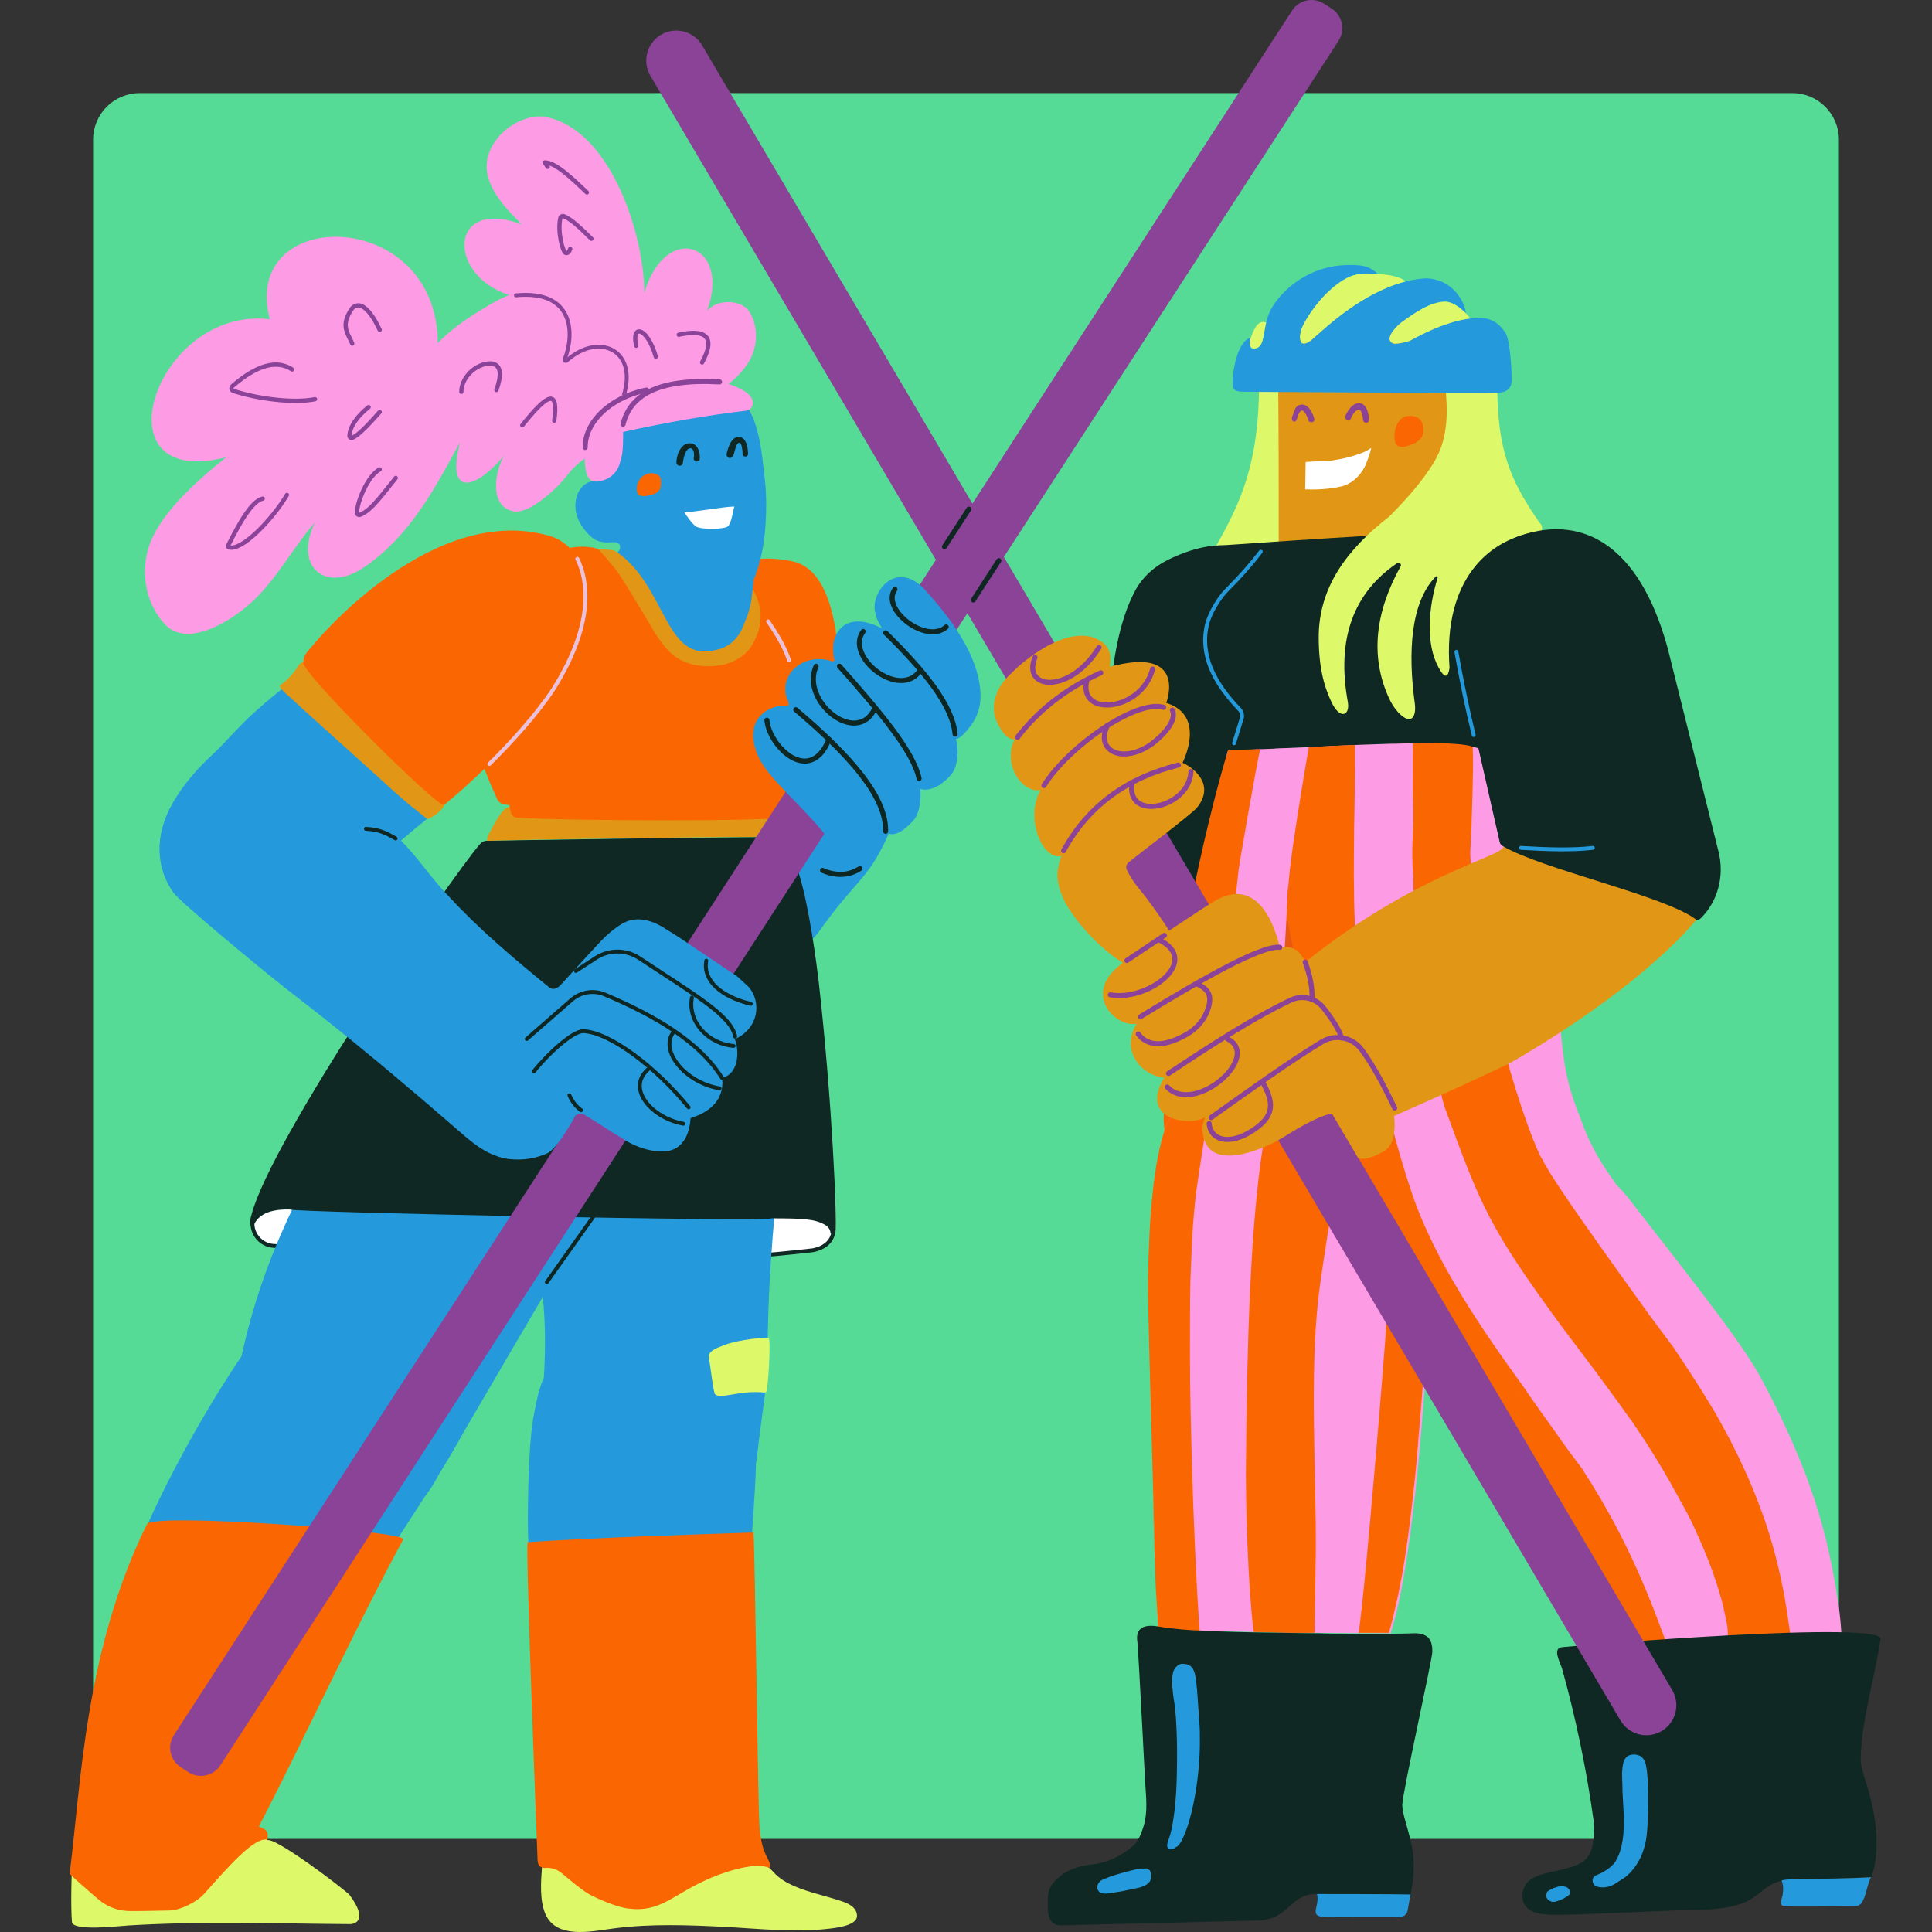 <svg width="498" height="498" viewBox="0 0 498 498" fill="none" xmlns="http://www.w3.org/2000/svg">
<rect x="0" y="0" width="498" height="498" fill="#333333" stroke="none"/>
<g clip-path="url(#clip0_512_79165)">
<path d="M24 36C24 29.373 29.373 24 36 24H462C468.627 24 474 29.373 474 36V462C474 468.627 468.627 474 462 474H36C29.373 474 24 468.627 24 462V36Z" fill="#56DB96"/>
<path d="M324.557 98.75C324.557 119.434 319.76 129.564 313.531 140.611C299.333 169.089 333.893 182.173 345.948 143.167C345.713 130.357 347.486 116.344 339.798 96.697C339.798 90.702 324.557 92.756 324.557 98.75Z" fill="#DDF869"/>
<path d="M318.566 191.761C325.148 168.844 331.729 164.025 329.848 155.329C329.496 153.449 327.615 144.987 321.152 141.931C314.671 138.772 306.151 141.766 300.943 144.355C297.483 146.075 294.531 148.724 292.679 152.115C283.719 168.518 285.961 199.608 285.446 207.13C286.621 212.889 288.481 228.897 298.588 231.13C303.289 232.188 307.637 229.367 308.107 229.015C313.043 225.489 316.568 198.694 318.566 191.761Z" fill="#0F2823"/>
<path d="M285.775 240.952C278.136 237.544 275.198 227.319 279.312 218.152C285.188 204.402 291.651 185.482 307.752 191.593C315.391 195.001 314.098 204.167 312.57 216.155C309.867 232.725 301.993 247.063 285.775 240.952Z" fill="#0F2823"/>
<path d="M329.611 139.648C329.611 140.353 329.611 143.409 331.961 145.994C334.664 149.05 338.543 149.05 339.13 149.05C340.717 149.167 343.386 149.229 346.757 148.858C352.856 148.187 358.747 146.173 364.017 143.029C366.218 141.715 368.186 140.083 370.494 136.417C374.02 130.659 375.554 122.412 375.907 114.421C376.142 109.837 376.432 104.098 375.726 101.747C375.981 79.968 354.569 76.399 337.015 86.176C331.374 89.701 329.963 97.223 329.493 100.984C329.611 113.911 329.611 126.721 329.611 139.648Z" fill="#E19615"/>
<path d="M352.175 119.436C352.645 118.143 353.115 117.086 353.468 115.44C352.762 115.911 352.057 116.381 351.352 116.616C348.414 117.791 346.181 118.261 343.126 118.731C341.01 118.966 339.248 118.849 336.545 119.084C336.545 120.494 336.427 126.017 336.427 126.135C339.13 126.252 342.656 126.135 346.064 125.312C350.177 124.019 351.822 120.376 352.175 119.436Z" fill="white"/>
<path d="M333.371 108.622C333.959 108.857 334.194 108.387 334.312 107.917C334.547 107.094 335.017 105.802 335.604 105.802C335.957 105.802 336.427 106.389 336.779 107.094C337.015 107.565 337.132 108.035 337.25 108.387C337.367 108.74 337.72 108.857 338.19 108.857C338.66 108.74 338.895 108.387 338.777 107.917C338.66 107.447 337.72 104.391 335.722 104.274C334.899 104.274 334.312 104.626 333.959 105.214C333.724 105.567 333.136 107.329 333.019 107.565C333.019 107.917 332.901 108.387 333.371 108.622Z" fill="#8B4398"/>
<path d="M347.239 108.388C347.709 108.505 348.062 108.27 348.179 107.918C348.532 107.095 349.355 105.567 350.295 105.567C350.882 105.567 351.235 107.095 351.352 108.27C351.352 108.623 351.705 108.975 352.175 108.975C352.645 108.975 352.88 108.623 352.88 108.153C352.88 107.683 352.645 103.922 350.295 103.922C348.179 103.922 346.887 106.977 346.769 107.212C346.652 107.683 346.887 108.153 347.239 108.388Z" fill="#8B4398"/>
<path d="M361.694 115.203C361.929 115.203 362.047 115.203 362.282 115.086C362.517 114.968 362.87 114.968 363.105 114.851C363.222 114.851 363.34 114.851 363.34 114.733C363.692 114.616 364.045 114.498 364.397 114.381C366.16 113.558 367.1 112.265 366.865 110.503C366.865 108.975 366.043 107.564 364.515 107.329C364.045 107.212 363.575 107.212 363.222 107.212C360.402 107.212 359.226 110.738 359.461 113.088C359.579 114.616 360.284 115.321 361.694 115.203Z" fill="#FA6602"/>
<path d="M316.213 193.591C323.852 181.251 305.401 173.259 312.453 158.804C315.593 153.898 312.039 149.953 310.507 144.406C310.013 142.616 311.264 140.816 313.116 140.689C324.998 139.875 341.342 138.765 352.41 138.121C352.41 138.121 372.859 137.768 397.186 136.945C397.773 152.106 396.481 169.146 391.31 187.127C390.722 189.36 390.017 191.475 389.312 193.591L316.213 193.591Z" fill="#0F2823"/>
<path d="M318.091 191.593L320.067 185.181C320.318 184.366 320.094 183.486 319.503 182.871C312.93 176.023 309.276 168.824 311.114 161.009C311.789 158.136 314.2 154.102 316.293 152.021C319.616 148.718 322.502 145.444 324.986 142.197" stroke="#2399DB" stroke-miterlimit="10" stroke-linecap="round"/>
<path d="M300.157 289.263C300.157 289.263 302.742 314.178 316.845 325.46C325.306 332.276 335.766 331.924 338.704 331.806C359.74 331.101 370.905 321.229 372.197 310.652C377.133 271.518 370.787 257.18 369.494 248.013C369.377 247.308 360.522 201.287 359.699 192.121C355.821 192.238 351.97 192.321 347.974 192.438C337.162 192.908 326.717 192.778 316.492 193.601C316.492 193.601 316.492 193.718 316.375 193.953C315.67 197.244 299.644 253.967 300.157 289.263Z" fill="#FD9BE4"/>
<path d="M324.822 193.12C321.041 193.243 319.922 193.238 316.609 193.247C313.308 203.71 301.488 248.122 299.939 288.471C299.939 288.471 300.264 301.931 307.668 313.918C313.779 276.429 319.195 224.86 319.195 224.86C319.077 224.508 324.117 195.823 324.822 193.12Z" fill="#FA6602"/>
<path d="M346.355 192.141C343.299 192.259 338.921 192.534 335.983 192.652L332.005 228.386C332.005 228.386 330.712 260.235 328.479 271.399C325.306 287.852 322.368 328.985 322.368 328.985C329.184 332.275 337.881 332.04 340.114 331.923L349.633 271.634L346.355 192.141Z" fill="#E95710"/>
<path d="M365.028 289.849C363.031 286.676 354.569 273.631 338.821 270.928C337.058 270.576 331.887 269.753 325.659 271.163C316.375 273.396 307.913 279.037 302.507 287.029C301.684 288.204 300.979 289.379 300.392 290.672C300.206 291.415 300.032 292.064 299.881 292.605C299.504 293.95 299.2 295.308 298.979 296.687C298.726 298.264 296.161 326.516 296.043 329.689C295.926 335.448 296.866 365.886 297.101 374.817C297.454 391.975 297.806 404.668 298.511 419.593C298.511 419.71 298.511 419.828 298.511 419.945C304.152 420.18 323.308 420.651 323.308 420.651L339.1 420.886C339.203 420.886 339.424 420.886 339.527 420.886C341.143 420.876 353.925 421.003 358.447 421.003C358.447 420.886 358.447 420.768 358.447 420.533V421.003C364.911 401.26 367.731 350.138 367.966 346.495C367.966 346.377 367.966 346.26 367.966 346.26L372.432 310.651C371.61 305.48 370.082 297.723 365.028 289.849Z" fill="#FD9BE4"/>
<path d="M359.622 282.682C359.622 282.682 357.154 344.145 357.154 344.263C356.919 347.906 352.219 406.784 350.221 420.887H357.977C358.212 420.534 360.21 412.543 361.033 407.842C362.678 400.203 364.911 380.812 365.498 372.468C365.498 371.528 365.969 367.297 366.321 362.479C366.674 357.543 367.261 352.372 367.614 345.086C367.731 342.97 368.084 341.56 368.319 339.209C368.789 335.331 369.377 330.395 369.847 326.635C370.905 318.996 371.845 311.122 371.845 310.299C371.375 307.244 371.375 305.128 369.847 300.662C368.672 297.372 367.731 295.021 366.086 291.966C363.618 287.147 359.622 282.682 359.622 282.682Z" fill="#FA6602"/>
<path opacity="0.62" d="M312.614 273.868C312.614 273.75 312.614 273.75 312.614 273.632C312.496 273.397 312.614 273.632 312.614 273.868Z" fill="#E95710"/>
<path d="M296.983 374.818C297.218 386.806 297.453 396.677 297.806 406.549C297.571 397.735 297.218 386.453 296.983 374.818Z" fill="#E95710"/>
<path d="M309.215 420.284C308.392 408.885 307.671 392.689 307.201 376.353C306.966 367.421 306.731 358.255 306.731 349.441V348.618C306.731 342.037 306.731 335.691 306.848 329.932C306.966 326.759 307.084 323.938 307.201 321.235C307.201 320.413 307.319 319.59 307.319 318.768C307.554 314.772 307.906 310.776 308.376 306.898C308.846 303.49 312.137 282.336 313.077 276.695C308.964 279.398 305.321 282.923 302.5 287.037C301.677 288.212 300.972 289.387 300.385 290.68C297.382 299.714 296.214 312.611 295.919 329.697C295.801 335.456 296.742 365.776 296.977 374.825C297.329 386.46 297.564 397.742 297.799 406.556C297.917 410.669 298.394 415.717 298.511 419.947C302.625 420.182 309.215 420.402 309.215 420.284Z" fill="#FA6602"/>
<path d="M323.073 420.651C323.073 420.651 335.061 421.004 338.704 420.886C338.821 420.769 324.249 420.534 323.073 420.651Z" fill="#E95710"/>
<path d="M339.879 334.273C340.466 328.044 346.46 291.73 349.28 274.572C346.225 272.927 342.699 271.517 338.821 270.811C337.293 270.576 333.415 269.871 328.597 270.576C327.539 279.038 325.541 295.256 325.541 295.491C322.133 316.88 321.428 349.551 321.193 374.818C320.958 388.098 321.78 409.487 323.073 419.946C323.073 420.181 323.191 420.416 323.191 420.651C324.248 420.651 338.821 420.886 338.821 420.886C338.938 417.361 339.056 405.609 339.174 399.497C339.291 380.929 337.528 353.782 339.879 334.273Z" fill="#FA6602"/>
<path d="M473.692 412.415C471.106 395.374 466.993 379.979 454.536 356.357C449.6 346.955 439.611 334.381 419.867 308.996C418.574 307.351 415.871 303.943 411.053 301.592C408.467 300.299 406.352 299.829 405.059 299.594C398.361 298.419 392.955 299.712 388.489 301.005C386.021 301.71 382.73 302.532 378.97 304.765C376.972 305.94 374.739 307.233 372.623 309.584C371.918 310.289 369.098 313.697 368.04 320.631C366.16 332.853 371.683 344.723 372.623 346.603C378.735 359.295 383.2 358.59 394.6 374.103C397.42 377.864 402.709 387.265 413.286 405.716C418.104 414.06 421.982 420.994 424.685 425.812C426.683 425.695 428.681 425.695 430.562 425.577H443.489H445.722C445.722 425.46 459.472 425.695 462.175 425.577H466.758C469.344 425.577 472.399 425.577 474.632 425.577V420.759C474.397 417.233 474.044 414.295 473.692 412.415Z" fill="#FD9BE4"/>
<path d="M367.688 326.389C367.57 329.327 367.923 331.56 368.863 335.908C370.038 340.139 372.389 346.838 374.151 349.776C374.504 350.363 374.974 351.304 375.444 352.009C376.384 353.302 377.207 354.594 378.382 356.004C382.613 361.175 387.666 365.876 388.019 366.111C388.489 366.464 389.077 367.287 389.664 367.992C398.243 378.334 420.572 418.996 424.803 426.047C424.803 426.047 424.803 426.047 424.803 426.165C425.038 426.165 425.626 426.165 425.861 426.165L430.444 426.047C425.978 413.708 420.102 397.49 407.998 378.921C407.998 378.804 407.88 378.804 407.88 378.686C406.117 376.336 403.179 372.457 400.359 368.344C396.951 363.643 393.66 358.943 390.487 354.359C390.487 354.359 390.487 354.242 390.369 354.242C384.963 346.603 379.44 337.671 376.502 332.618C373.681 327.917 368.745 318.515 368.745 318.515C367.335 322.393 367.688 326.389 367.688 326.389Z" fill="#FA6602"/>
<path d="M379.675 304.413C389.664 326.625 406.117 345.898 419.515 364.819L419.632 364.937C419.75 365.172 419.985 365.407 420.102 365.642C420.22 365.759 420.22 365.877 420.337 365.877C420.925 366.817 421.63 367.757 422.218 368.697C426.096 374.456 429.622 380.332 432.795 386.208C432.912 386.325 433.03 386.561 433.03 386.678C434.675 389.499 436.203 392.437 437.496 395.492C439.964 400.898 441.961 406.069 443.372 411.122C443.842 412.533 444.194 413.943 444.429 415.236C444.782 416.646 445.017 417.939 445.252 419.231C445.37 419.819 445.487 424.755 445.487 425.343C445.487 425.46 445.487 425.578 445.605 425.695C449.6 425.578 453.831 425.813 457.827 425.695C459.355 425.695 461.117 425.695 462.058 425.695C461.94 424.167 461 417.939 460.765 416.528C459.942 410.417 458.297 402.778 456.182 395.845C452.773 384.798 447.838 374.103 442.079 364.114C441.844 363.761 441.609 363.291 441.374 362.939C441.256 362.704 441.139 362.586 441.021 362.351C437.848 357.063 434.44 351.892 431.267 347.191C423.746 337.084 410.818 319.808 407.058 314.52C407.058 314.52 398.243 299.712 397.538 299.125C397.538 299.125 395.423 299.242 392.955 299.712C391.192 300.065 389.312 300.535 387.784 301.005C386.491 301.357 384.611 301.945 382.966 302.533C381.32 303.473 379.675 304.413 379.675 304.413Z" fill="#FA6602"/>
<path d="M402.474 358.356C403.415 358.121 418.222 354.596 424.333 340.61C429.857 327.918 424.568 316.636 414.344 302.063C411.524 297.95 409.173 293.367 407.528 288.666C406.397 285.478 403.515 279.611 402.565 268.324C402.244 264.502 401.658 260.707 400.7 256.993C395.922 232.388 392.218 202.095 384.376 193.709C384.259 193.709 379.564 192.457 379.564 192.457L364.868 191.593C364.632 191.593 364.28 191.593 363.927 191.593C362.282 191.593 360.284 191.711 358.169 191.711C354.173 191.828 346.912 192.101 345.501 192.219C338.92 192.571 335.017 192.628 328.553 192.981C331.139 217.073 332.079 237.192 335.252 251.882C337.485 262.341 336.545 256.23 344.536 289.136C348.767 306.529 350.295 313.11 354.408 322.042C359.462 332.972 365.573 341.081 369.921 346.134C377.677 356.241 390.487 361.059 402.474 358.356Z" fill="#FD9BE4"/>
<path d="M397.774 299.242C394.483 294.659 380.38 253.409 378.97 219.915C379.088 218.035 379.205 215.449 379.323 212.511C379.323 210.984 379.44 209.573 379.44 208.163C379.675 201.347 379.799 194.219 379.564 192.456L379.44 192.415C375.915 191.24 364.811 191.593 364.223 191.593C364.223 191.593 364.201 192.897 364.162 195.471V196.999C364.162 200.759 364.162 204.52 364.28 208.281C364.28 208.751 364.28 209.103 364.28 209.573C364.397 214.274 363.692 218.858 364.28 225.556C364.28 226.849 364.515 242.244 366.513 253.291C366.513 253.291 366.513 253.291 366.513 253.409C367.57 261.988 370.744 280.909 372.506 285.727C381.791 311.112 383.906 316.518 402.709 342.138L411.994 354.477C417.752 351.187 423.511 344.841 425.039 338.847C425.274 338.964 400.594 305.353 397.774 299.242Z" fill="#FA6602"/>
<path d="M345.261 294.461C347.964 305.273 350.314 316.555 356.19 327.249C359.363 332.89 362.889 337.944 366.767 342.88C368.018 344.472 369.599 346.394 371.085 348.008C371.378 348.306 371.667 348.599 371.96 348.897C372.548 349.477 373.094 350.056 373.818 350.636C374.523 351.224 375.111 351.811 375.934 352.399C377.109 353.339 378.519 354.279 380.047 355.102C380.987 355.689 382.75 356.63 383.455 356.982C385.805 358.04 386.981 358.04 389.096 358.51C391.681 359.098 393.735 359.03 393.735 359.03C393.709 358.899 393.374 358.401 392.787 357.594C382.08 342.871 369.914 325.121 364.043 307.889C356.084 284.53 351.425 256.643 349.256 238.991V238.873C349.139 235.935 349.021 232.762 349.021 229.471C348.904 224.653 349.021 220.305 349.021 216.192C349.021 212.783 349.139 209.963 349.139 208.083C349.139 206.672 349.256 202.089 349.256 197.976C349.256 195.978 349.256 194.117 349.256 192.001C349.256 192.001 337.599 192.563 337.363 192.563C337.246 193.033 335.271 204.909 334.331 211.021C333.156 218.659 332.216 224.653 331.863 231.939C331.628 237.58 331.981 237.58 332.921 242.399C333.743 246.747 334.801 252.036 336.094 256.971C337.151 261.32 338.327 265.433 339.267 269.076C340.912 276.715 343.38 286.939 345.261 294.461Z" fill="#FA6602"/>
<path d="M369.216 425.694C369.216 422.874 368.276 420.994 364.632 420.994C364.515 420.994 362.047 421.111 358.639 421.111C356.288 421.111 353.585 421.111 350.765 421.111H350.647C346.299 421.111 342.186 421.111 339.835 420.994C339.6 420.994 339.365 420.994 339.13 420.994C337.132 420.994 330.199 420.876 323.382 420.759C323.382 420.759 315.038 420.641 309.515 420.288C307.634 420.288 302.464 419.936 298.468 419.231C294.942 418.643 292.592 419.583 293.179 423.227C293.414 425.107 295.177 459.306 295.177 459.423C295.412 463.184 295.882 466.944 294.825 470.588C294.237 472.35 293.649 474.231 292.239 475.641C289.184 478.344 285.658 480.107 281.545 480.577C278.842 480.93 276.256 481.517 274.023 483.045C271.908 484.573 270.091 486.35 270.091 489.288C270.091 492.226 269.645 496.302 273.523 496.302C274.698 496.302 322.187 495.053 323.715 495.055C332.542 495.067 332.125 488.098 339.483 488.216C342.303 488.216 360.284 488.333 363.575 488.333C363.927 486.571 364.397 484.455 364.397 480.459C364.397 474.348 361.459 468.59 361.459 465.182C361.577 461.774 369.216 427.692 369.216 425.694ZM350.765 421.229H358.521C356.171 421.229 353.468 421.229 350.765 421.229Z" fill="#0F2823"/>
<path d="M339.483 488.216C339.953 489.979 339.13 491.742 339.13 492.682C339.13 493.622 339.718 493.975 341.01 494.092C343.361 494.21 357.463 494.21 360.166 494.21C361.342 494.21 362.399 493.857 362.752 492.8C362.987 491.859 363.457 488.804 363.575 488.334H363.222C358.756 488.216 340.07 488.216 339.483 488.216Z" fill="#249ADC"/>
<path d="M307.987 431.455C307.517 429.574 306.577 428.869 304.697 428.869C304.109 428.869 303.521 429.222 303.051 429.809C302.934 429.927 302.816 430.044 302.816 430.162C302.699 430.279 302.581 430.514 302.464 430.749C302.464 430.749 302.464 430.749 302.464 430.867C302.346 430.985 302.346 431.22 302.346 431.337C302.229 431.925 302.111 432.395 302.111 432.982V433.1C302.111 434.275 302.229 435.333 302.346 436.39C302.464 437.566 302.699 438.623 302.816 439.799C303.286 443.207 303.404 449.318 303.404 451.316C303.404 454.841 303.404 460.835 302.816 466.241C302.346 469.767 302.111 471.764 301.053 474.702C300.466 476.23 301.288 476.7 301.758 476.7C302.229 476.7 302.699 476.465 303.169 476.113C303.286 476.113 303.286 475.995 303.404 475.995C304.109 475.408 304.697 474.467 305.167 473.175C305.284 472.822 305.519 472.47 305.637 471.999C305.754 471.882 305.754 471.647 305.872 471.412C307.4 467.299 309.397 457.897 309.28 448.025C309.28 447.085 309.28 445.792 309.162 444.147C308.81 439.799 308.575 433.57 307.987 431.455Z" fill="#249ADC"/>
<path d="M296.587 482.693C296.587 482.575 296.47 482.458 296.47 482.34C296.47 482.34 296.47 482.34 296.47 482.223L296.352 482.105C296.117 481.87 295.882 481.753 295.647 481.635C295.53 481.635 295.53 481.635 295.412 481.635C294.707 481.635 293.884 481.635 293.532 481.753C292.474 481.87 288.361 482.928 285.775 483.868C284.953 484.221 284.248 484.456 283.895 484.691C283.307 485.043 282.72 485.866 282.837 486.689C282.955 487.394 283.425 487.981 284.6 488.099H285.07C286.363 487.981 287.773 487.746 289.184 487.511C290.241 487.276 291.416 487.041 292.474 486.806C292.709 486.806 292.944 486.689 293.062 486.689C293.767 486.571 294.472 486.336 295.177 485.984C296.47 485.278 296.94 484.456 296.587 482.693C296.587 482.81 296.587 482.81 296.587 482.693Z" fill="#249ADC"/>
<path d="M479.622 453.892C479.622 444.138 483.272 432.383 484.683 422.746C487.993 417.372 405.504 424.221 402.727 424.573C400.141 424.808 401.912 428.021 402.617 430.019C406.143 442.594 409.019 456.455 410.782 469.383C411.324 479.119 408.561 480.365 403.198 481.773C400.378 482.478 396.159 482.98 394.044 484.861C392.164 486.506 391.559 490.444 394.145 492.206C396.73 494.087 402.352 493.473 406.466 493.473C416.455 493.121 425.738 492.655 435.727 492.303C454.598 492.424 451.893 486.511 459.237 484.808C459.119 484.573 480.861 483.986 482.271 483.868C482.388 483.868 486.068 475.814 481.235 460.276C480.605 458.252 479.877 456.26 479.65 454.153L479.622 453.892Z" fill="#0F2823"/>
<path d="M473.222 484.22C470.283 484.22 467.11 484.338 464.525 484.338C461.234 484.338 459.119 484.573 459.236 484.808C459.707 485.748 459.824 487.628 459.236 489.509C458.766 490.684 459.236 491.272 459.942 491.389C460.999 491.507 475.337 491.389 477.335 491.389C479.333 491.389 479.803 491.036 480.625 488.921C481.213 487.276 481.448 485.513 482.271 483.868C482.036 483.985 474.279 484.22 473.222 484.22Z" fill="#249ADC"/>
<path d="M424.333 455.428C424.098 453.665 423.275 452.372 421.395 452.255C421.277 452.255 421.277 452.255 421.16 452.255C419.162 452.255 418.457 453.548 418.222 455.545C418.222 456.016 418.104 456.603 418.104 457.191C418.104 458.366 418.222 460.011 418.222 461.892C418.339 464.007 418.457 466.24 418.574 468.355C418.574 468.825 418.574 469.178 418.574 469.531C418.574 471.646 418.457 473.644 417.987 475.759C417.752 476.699 417.517 477.639 417.047 478.58C417.047 478.697 416.929 478.815 416.929 478.815C416.812 479.167 416.576 479.402 416.459 479.755C415.166 481.753 412.581 482.928 411.406 483.398C411.288 483.516 411.053 483.633 410.935 483.633C410.113 484.456 410.583 485.866 411.406 486.219C413.051 486.806 414.814 486.454 416.224 485.631C416.929 485.161 417.869 484.573 418.927 483.868C420.807 482.34 423.04 479.755 424.098 475.172C425.038 471.763 425.038 458.366 424.333 455.428Z" fill="#249ADC"/>
<path d="M404.589 487.276C404.471 487.041 404.354 486.806 404.119 486.689L404.001 486.571C404.001 486.571 403.884 486.571 403.884 486.453C403.766 486.453 403.649 486.336 403.649 486.336C403.649 486.336 403.531 486.336 403.414 486.336C403.296 486.336 403.179 486.336 403.179 486.218C402.591 486.101 401.768 486.218 400.828 486.571C400.241 486.688 399.771 487.041 399.3 487.276C399.183 487.394 399.065 487.394 398.948 487.511C398.713 487.746 398.595 488.099 398.595 488.569C398.595 488.569 398.595 488.686 398.595 488.804C398.595 488.921 398.595 489.039 398.713 489.156C398.713 489.274 398.83 489.391 398.948 489.626C399.183 489.862 399.653 490.097 400.006 490.214C400.006 490.214 400.006 490.214 400.123 490.214C400.241 490.214 400.358 490.214 400.476 490.214C400.593 490.214 400.711 490.214 400.828 490.214C401.298 490.097 402.003 489.862 402.709 489.509C403.061 489.391 403.414 489.156 403.766 488.921C403.884 488.921 403.884 488.804 404.001 488.804C404.236 488.686 404.471 488.451 404.589 488.216C404.589 488.216 404.589 488.099 404.589 487.981C404.706 487.746 404.706 487.629 404.589 487.276Z" fill="#249ADC"/>
<path d="M428.295 446.212C424.616 448.382 419.874 447.159 417.704 443.48L167.656 19.547C165.486 15.868 166.709 11.126 170.388 8.956C174.067 6.787 178.809 8.01 180.979 11.689L431.027 435.622C433.197 439.301 431.974 444.042 428.295 446.212Z" fill="#8B4398"/>
<path d="M324.613 99.82C324.653 98.857 324.698 97.614 324.692 97.065C324.337 64.456 381.061 67.307 385.846 99.686C386.011 100.805 385.963 101.945 386.002 103.075C386.495 117.676 390.187 125.141 396.833 134.713C397.655 135.418 397.773 136.829 396.833 136.946C383.663 138.708 371.975 149.487 373.636 172.138C373.282 174.569 372.494 175.202 370.78 171.995C367.515 166.069 368.12 156.705 370.581 148.911C370.677 148.606 370.302 148.386 370.079 148.615C363.665 155.18 362.833 167.911 364.709 181.494C365.116 185.217 363.465 186.918 360.348 183.545C359.351 182.466 358.589 181.192 357.984 179.854C353.093 169.029 354.534 157.69 361.031 145.971C361.344 145.405 360.68 144.793 360.145 145.155C348.826 152.804 344.452 164.776 347.425 180.948C348.007 184.375 345.567 185.505 343.426 181.423C341.486 177.478 339.955 172.624 339.913 164.456C339.862 151.255 347.357 141.492 358.051 133.185C362.164 129.072 366.747 124.019 369.803 118.848C372.858 113.677 373.211 107.683 372.741 101.69C373.054 78.689 331.829 77.615 329.695 99.567C329.646 100.067 324.584 100.539 324.613 99.82Z" fill="#DDF869"/>
<path d="M389.664 98.046C389.664 99.692 388.818 100.984 386.515 101.231C385.01 101.396 320.726 101.008 320.209 100.985C317.729 100.867 317.741 100.044 317.741 98.634C317.624 96.401 318.775 87.963 322.418 87.023C322.277 87.352 321.655 89.926 323.218 89.855C325.756 89.749 325.509 86.729 326.367 83.133C326.626 82.075 326.978 80.959 327.531 79.854C330.234 74.918 337.25 68.314 347.827 68.314C350.882 68.314 352.857 68.407 355.183 70.652C354.02 70.523 352.868 70.476 351.717 70.523C350.118 70.582 348.543 70.946 347.133 71.686C341.057 74.848 336.039 82.792 335.393 85.166C334.97 86.706 335.075 88.116 335.663 88.468C336.486 88.821 337.543 88.045 338.131 87.575C342.385 83.721 351.564 75.271 362.258 72.579C363.962 72.133 365.69 71.851 367.453 71.757C373.916 71.757 377.289 77.163 377.795 80.301C377.83 80.606 377.795 80.712 377.795 80.712L377.783 80.7C376.372 79.29 374.363 77.762 372.483 77.762C368.722 77.762 364.315 80.912 361.377 83.027C359.967 84.108 358.18 86.036 358.18 87.329C358.18 87.916 358.733 88.598 359.555 88.598C360.495 88.598 362.47 88.245 363.527 87.775C371.108 83.568 376.102 82.404 378.958 82.099C380.533 81.911 381.461 81.993 381.79 81.946C384.963 82.064 386.961 83.944 388.254 86.177C389.194 88.057 389.664 94.873 389.664 98.046Z" fill="#249ADC"/>
<path d="M326.367 83.132C325.509 86.728 325.756 89.749 323.218 89.854C321.655 89.925 322.277 87.351 322.418 87.022C323.511 83.919 324.593 82.509 326.367 83.132Z" fill="#DDF869"/>
<path d="M362.258 72.579C351.564 75.271 342.385 83.72 338.131 87.575C337.543 88.045 336.486 88.821 335.663 88.468C335.076 88.116 334.97 86.705 335.393 85.166C336.039 82.792 341.057 74.847 347.133 71.686C348.543 70.946 350.118 70.582 351.717 70.523C352.868 70.476 354.02 70.523 355.183 70.652C358.592 70.734 361.718 71.686 362.258 72.579Z" fill="#DDF869"/>
<path d="M378.958 82.099C376.102 82.404 371.107 83.568 363.527 87.775C362.469 88.245 360.495 88.598 359.555 88.598C358.732 88.598 358.18 87.916 358.18 87.329C358.18 86.036 359.966 84.108 361.377 83.027C364.315 80.912 368.722 77.762 372.482 77.762C374.363 77.762 376.372 79.29 377.782 80.7L377.794 80.712C378.264 81.17 378.64 81.64 378.958 82.099Z" fill="#DDF869"/>
<path d="M288.478 247.532C299.859 256.044 306.08 255.016 303.759 245.824C303.062 243.062 301.805 240.478 300.216 238.115C298.101 234.97 295.639 231.504 293.414 228.846C293.414 228.846 291.651 226.73 290.594 224.497C290.113 223.827 290.195 222.711 291.064 222.147C292.474 220.972 306.459 210.395 308.457 208.279C314.371 201.081 304.931 196.527 304.814 196.645C304.931 196.292 311.043 184.452 300.621 181.182C300.738 180.947 306.092 166.38 286.049 171.888C286.049 170.595 287.631 165.992 281.074 164.091C272.91 162.305 263.165 171.232 262.342 171.937C261.508 172.688 260.792 173.439 260.152 174.064C259.433 174.767 258.748 175.506 258.19 176.342C255.475 180.413 255.983 183.789 256.919 186.077C259.516 191.426 261.566 190.534 261.566 190.534C258.351 196.618 263.166 204.481 268.199 203.651C264.036 211.068 268.878 221.923 273.553 220.619C273.201 222.499 271.049 225.833 274.574 232.649C279.158 240.759 286.951 246.709 288.478 247.532Z" fill="#E19615"/>
<path d="M274.15 219.282C280.576 207.53 290.659 200.448 303.748 197.206Z" fill="#E19615"/>
<path d="M274.15 219.282C280.576 207.53 290.659 200.448 303.748 197.206" stroke="#8A4399" stroke-width="1.3" stroke-miterlimit="10" stroke-linecap="round"/>
<path d="M269.08 202.492C275.343 192.45 292.795 180.238 299.939 182.324Z" fill="#E19615"/>
<path d="M269.08 202.492C275.343 192.45 292.795 180.238 299.939 182.324" stroke="#8A4399" stroke-width="1.3" stroke-miterlimit="10" stroke-linecap="round"/>
<path d="M266.786 169.459C263.347 177.811 275.714 179.073 283.287 166.893" stroke="#8A4399" stroke-width="1.3" stroke-miterlimit="10" stroke-linecap="round"/>
<path d="M262.266 190.044C267.525 183.257 274.508 177.598 283.755 173.423Z" fill="#E19615"/>
<path d="M262.266 190.044C267.525 183.257 274.508 177.598 283.755 173.423" stroke="#8A4399" stroke-width="1.3" stroke-miterlimit="10" stroke-linecap="round"/>
<path d="M297.108 172.449C294.256 183.368 277.844 185.037 280.139 175.421" stroke="#8A4399" stroke-width="1.3" stroke-miterlimit="10" stroke-linecap="round"/>
<path d="M302.184 183.02C303.228 185.036 301.286 188.31 297.108 191.59C289.458 197.206 282.198 193.517 285.446 187.035" stroke="#8A4399" stroke-width="1.3" stroke-miterlimit="10" stroke-linecap="round"/>
<path d="M291.834 201.68C289.94 211.864 306.522 208.44 306.983 198.876" stroke="#8A4399" stroke-width="1.3" stroke-miterlimit="10" stroke-linecap="round"/>
<path d="M387.563 218.219C387.281 220.858 365.12 225.049 336.427 248.001C334.336 243.5 332.007 244.184 329.891 244.184C329.656 243.479 326.083 225.284 313.735 231.879C310.403 233.723 295.093 244.126 291.215 246.711C291.215 246.711 287.706 249.452 286.883 250.392C280.125 257.71 288.188 264.887 293.035 263.862C289.039 269.856 293.138 276.914 300.071 277.798C293.31 288.943 307.207 290.434 310.684 287.939C309.334 290.613 310.086 293.777 311.195 295.386C314.256 299.828 321.984 297.365 326.635 295.324C328.469 294.519 330.216 293.531 331.908 292.459C335.851 289.959 341.656 286.904 343.425 287.165C343.813 287.824 350.122 298.558 350.122 298.558C352.002 299.146 354.827 297.84 356.675 296.775C360.443 294.728 359.337 287.658 359.337 287.658C368.627 283.634 387.7 274.916 389.698 273.741C407.551 263.452 427.335 249.35 438.531 235.602C452.945 193.337 401.977 175.954 387.563 218.219Z" fill="#E19615"/>
<path d="M290.465 247.581L300.144 241.105" stroke="#8A4399" stroke-width="1.3" stroke-miterlimit="10" stroke-linecap="round"/>
<path d="M286.203 256.429C295.889 258.207 310.004 247.58 298.567 242.16" stroke="#8A4399" stroke-width="1.3" stroke-miterlimit="10" stroke-linecap="round"/>
<path d="M293.987 262.061C310.403 251.969 325.272 243.655 329.892 244.185" stroke="#8A4399" stroke-width="1.3" stroke-miterlimit="10" stroke-linecap="round"/>
<path d="M301.212 276.694C312.948 268.87 323.724 262.033 332.726 257.785C335.657 256.402 339.175 257.26 341.169 259.816C343.442 262.729 345.197 265.405 345.832 267.566" stroke="#8A4399" stroke-width="1.3" stroke-miterlimit="10" stroke-linecap="round"/>
<path d="M312.158 288.075C322.653 280.624 332.612 273.445 340.777 268.533C344.158 266.499 348.57 267.333 350.925 270.499C354.181 274.879 356.905 280.237 359.499 285.611" stroke="#8A4399" stroke-width="1.3" stroke-miterlimit="10" stroke-linecap="round"/>
<path d="M338.197 257.606C338.315 254.546 337.668 251.332 336.427 248" stroke="#8A4399" stroke-width="1.3" stroke-miterlimit="10" stroke-linecap="round"/>
<path d="M325.359 278.732C328.375 284.17 328.704 287.6 322.93 291.374C316.711 295.439 312.009 293.778 311.676 289.617" stroke="#8A4399" stroke-width="1.3" stroke-miterlimit="10" stroke-linecap="round"/>
<path d="M293.398 266.536C295.302 269.035 298.829 270.504 305.522 266.826C308.035 265.446 310.14 263.333 311.16 260.654C312.407 257.382 312.099 255.182 308.64 253.679" stroke="#8A4399" stroke-width="1.3" stroke-miterlimit="10" stroke-linecap="round"/>
<path d="M300.861 280.182C307.81 287.564 325.391 272.406 316.446 267.796" stroke="#8A4399" stroke-width="1.3" stroke-miterlimit="10" stroke-linecap="round"/>
<path d="M387.501 218.163C387.091 217.921 386.706 217.656 386.601 217.192L375.792 169.572C371.913 155.822 380.022 141.366 393.772 137.488C407.522 133.61 422.326 139.573 429.86 167.044L442.822 218.891C444.884 226.333 442.252 232.75 438.667 236.43C438.348 236.757 437.561 237.587 436.91 236.817C428.658 230.837 397.317 223.963 387.501 218.163Z" fill="#0F2823"/>
<path d="M379.865 189.476C378.186 182.584 376.71 175.416 375.404 168.014" stroke="#2399DB" stroke-miterlimit="10" stroke-linecap="round"/>
<path d="M392.054 218.554C398.835 218.965 405.306 219.166 410.571 218.554" stroke="#2399DB" stroke-miterlimit="10" stroke-linecap="round"/>
<path d="M70.9 309.55H209.423C212.629 309.55 214.822 313.547 214.822 316.741C214.822 316.741 215.331 321.06 209.582 322.267C164.857 327.349 118.437 325.942 70.9 321.162C67.693 321.162 65.07 318.549 65.07 315.356C65.07 312.163 67.693 309.55 70.9 309.55Z" fill="white" stroke="#0F2823" stroke-miterlimit="10"/>
<path d="M136.288 414.883C136.653 475.33 194.944 474.977 194.578 414.53C194.461 405.834 194.343 401.955 193.873 395.257C194.766 377.113 199.452 347.818 177.237 340.938C173.36 339.737 169.228 339.534 165.209 340.101C139.522 343.727 138.988 358.739 137.717 364.136C135.968 372.012 135.935 393.846 136.17 397.372L136.288 414.883Z" fill="#249ADC"/>
<path d="M140.166 355.301C135.968 375.659 144.514 388.956 152.623 392.129C159.291 397.532 193.08 393.661 195.111 375.575C195.847 369.018 197.348 358.474 197.282 358.474C197.164 358.592 198.222 350.365 197.869 345.194C197.987 340.846 198.104 333.912 198.692 325.451C201.042 288.314 206.683 274.916 197.987 261.872C196.106 259.051 191.993 253.763 184.824 250.707C183.649 250.119 173.542 246.006 163.788 249.884C154.504 253.645 150.626 263.047 146.395 273.624C146.395 273.624 136.405 298.421 140.049 336.028C140.049 336.145 140.166 336.615 140.166 337.32C140.871 345.899 140.166 355.301 140.166 355.301Z" fill="#249ADC"/>
<path d="M186.628 346.741C184.201 347.668 182.472 348.368 182.733 349.97C183.266 353.233 183.902 359.037 184.321 359.386C185.849 360.796 190.407 358.268 197.047 358.945C197.303 358.921 197.418 358.848 197.517 358.71C197.987 358.005 198.733 345.688 198.145 344.866C197.452 344.707 190.782 345.156 186.628 346.741Z" fill="#DDF869"/>
<path d="M101.222 398.579C101.574 397.874 118.961 371.894 120.489 366.723C121.261 364.055 121.881 360.915 122.072 357.52C123.032 340.488 107.424 327.272 90.676 330.516C90.524 330.545 90.373 330.575 90.221 330.605C79.053 332.836 69.233 339.361 62.813 348.768C54.872 360.403 44.533 378.024 37.335 394.55C13.979 457.027 74.803 460.041 101.222 398.579Z" fill="#249ADC"/>
<path d="M112.784 248.475C93.231 282.534 71.088 307.934 62.069 350.43C45.815 387.145 96.675 413.077 113.041 380.143C118.682 370.859 147.011 321.452 156.53 306.997C159.586 302.296 166.318 292.168 172.782 280.298C181.126 264.903 185.882 259.522 184.59 253.176C181.652 238.721 159.558 226.616 139.814 230.259C124.301 233.197 115.369 244.949 112.784 248.475Z" fill="#249ADC"/>
<path d="M140.95 330.488L153.55 312.747" stroke="#0E2722" stroke-miterlimit="10" stroke-linecap="round"/>
<path d="M18.767 477.992C18.414 481.87 18.195 491.442 18.548 495.437C18.901 497.905 30.754 496.443 32.987 496.325C52.143 495.15 71.416 495.855 90.572 495.973C94.319 495.252 92.168 491.19 90.102 488.451C88.104 486.453 70.829 473.408 68.831 474.349C68.305 467.126 18.241 470.769 18.767 477.992Z" fill="#DDF869"/>
<path d="M37.886 392.878C21.934 425.138 20.913 459.478 18.009 482.474C17.963 482.833 18.094 483.183 18.361 483.427C19.345 484.324 21.958 486.687 25.393 489.618C27.492 491.409 30.135 492.462 32.891 492.59C34.483 492.664 39.821 492.541 43.701 492.458C46.456 492.399 50.761 490.26 52.593 488.202C59.221 480.753 65.613 473.439 68.948 474.231C69.066 473.173 69.183 471.998 68.008 471.411C67.303 471.058 66.715 470.823 66.715 470.823C78.82 447.436 91.366 419.964 103.941 396.812C104.97 394.606 39.041 389.855 37.886 392.878Z" fill="#FA6602"/>
<path d="M140.401 477.874C139.814 477.874 139.696 481.87 139.579 483.045C139.344 486.571 139.226 491.507 141.224 494.562C144.75 499.851 153.564 497.618 158.617 497.03C167.901 495.855 177.421 496.208 186.705 496.678C195.636 497.148 204.803 498.206 213.735 497.148C215.733 496.913 220.904 496.325 220.904 493.857C220.904 491.389 218.083 490.449 216.673 489.979C212.795 488.686 208.681 487.864 204.803 486.218C202.688 485.278 200.807 484.22 199.28 482.458C198.81 481.87 195.284 478.814 194.579 478.697C194.923 456.024 140.746 455.201 140.401 477.874Z" fill="#DDF869"/>
<path d="M195.754 470.471C195.412 467.509 194.602 399.61 194.232 395.241C194.221 395.115 194.118 395.025 193.991 395.029C177.118 395.614 152.861 396.351 136.13 397.517C136.054 397.522 135.992 397.573 135.984 397.648C135.511 401.902 138.521 478.112 138.521 478.344C138.521 481.047 138.991 481.165 140.284 481.518C141.869 481.302 143.47 481.755 144.702 482.775C146.901 484.593 150.369 487.601 152.624 488.686C154.034 489.392 159.205 491.742 162.143 491.977C170.089 492.965 173.367 488.503 181.927 484.632C185.1 483.105 194.448 479.638 198.34 481.518C198.81 480.46 197.987 479.402 197.517 478.344C196.224 475.759 195.989 473.056 195.754 470.471Z" fill="#FA6602"/>
<path d="M213.499 179.841C211.854 181.956 211.736 183.132 210.679 188.068C208.563 198.057 196.01 216.161 194.79 217.481C188.249 224.556 188.405 235.791 195.573 242.231C198.322 244.702 201.673 245.985 205.612 244.514C207.852 243.677 209.728 242.063 211.113 240.114C219.852 227.824 222.889 227.11 227.252 218.72C231.483 210.493 231.48 206.518 231.715 204.756C232.068 202.405 233.36 180.664 224.546 176.08C221.373 174.318 215.38 177.256 213.499 179.841Z" fill="#249ADC"/>
<path d="M211.003 252.773C210.503 248.572 208.526 233.212 205.819 224.854C205.009 222.353 203.74 220.015 202.029 218.019C200.312 216.016 199.348 215.785 199.347 215.784C199.347 215.784 199.347 215.784 199.347 215.784C183.474 215.784 133.777 216.575 125.532 216.708C124.833 216.719 124.184 217.023 123.732 217.556C115.276 227.516 69.825 293.754 64.835 313.107C64.106 315.151 64.855 316.835 65.216 316.179C66.156 313.946 68.123 311.637 74.586 311.754C74.585 311.754 74.586 311.754 74.586 311.754C75.311 312.514 198.87 315.009 198.81 314.048C198.81 314.047 198.81 314.047 198.811 314.047C206.919 314.047 209.886 314.204 212.472 315.614C213.871 316.282 214.076 317.491 214.099 317.973C214.099 317.974 215.358 317.606 215.358 317.605C215.752 314.597 214.619 284.792 211.003 252.773Z" fill="#0F2823"/>
<path d="M198.268 173.346C196.505 164.18 196.153 160.654 191.804 151.84C191.452 151.252 191.217 150.782 191.099 150.43C190.864 149.019 190.747 147.139 191.804 145.729C194.037 142.791 203.37 144.228 205.956 145.169C207.553 146.109 216.767 148.702 216.377 178.701C216.37 179.269 216.089 179.809 215.624 180.136C213.079 181.925 204.623 187.647 200.854 187.449C200.854 187.449 198.973 176.872 198.268 173.346Z" fill="#FA6602"/>
<path d="M201.614 189.714C201.614 189.714 200.221 188.724 200.853 187.449L216.389 178.845C216.389 178.845 216.533 180.603 216.787 181.281C216.957 181.789 209.155 187.257 201.614 189.714Z" fill="#D9C250"/>
<path d="M193.729 155.813L194.226 149.52C195.079 147.74 195.872 144.584 195.989 144.114C197.164 140 198.139 130.54 196.964 121.961C196.141 116.085 195.771 100.517 183.414 98.75C174.718 96.517 161.438 103.334 160.028 110.15C159.675 111.913 160.155 114.092 159.685 117.617C159.215 120.673 156.149 123.547 155.679 123.547C155.092 123.782 154.504 123.9 153.799 123.9C152.624 123.9 151.566 124.253 150.626 124.958C150.626 124.958 149.451 125.78 148.746 127.661C147.923 130.129 147.833 134.288 152.534 138.518C153.658 139.459 155.258 140.001 157.56 139.765C159.165 139.601 159.642 140.183 159.793 140.588C160.192 142.396 157.986 142.96 157.852 143.605C146.956 172.449 192.372 188.261 193.729 155.813Z" fill="#249ADC"/>
<path d="M176.373 132.01C176.49 132.245 178.126 134.713 179.301 135.654C180.594 136.594 187.056 136.504 187.761 135.564C188.723 134.101 188.83 131.999 189.29 130.561C186.679 130.561 177.364 132.261 176.373 132.01Z" fill="white"/>
<path d="M176.011 119.316C176.128 118.376 176.598 115.673 177.891 115.555C178.243 115.555 178.361 115.673 178.479 115.79C178.949 116.261 178.949 117.436 178.831 118.023C178.714 118.493 179.066 118.846 179.536 118.964C179.654 118.964 179.771 118.964 179.771 118.964C180.241 118.846 180.359 118.493 180.359 118.376C180.476 117.201 180.241 115.085 178.596 114.38C178.243 114.263 177.773 114.263 177.773 114.263C175.07 114.263 174.248 118.258 174.365 119.316C174.365 119.786 174.835 120.021 174.953 120.021C175.305 120.139 176.011 119.904 176.011 119.316Z" fill="#0F2823"/>
<path d="M188.35 118.024C188.468 118.024 188.821 117.789 189.056 117.319C189.408 116.379 189.643 114.851 190.113 114.381C190.348 114.146 190.466 114.146 190.583 114.146C190.701 114.146 190.818 114.263 190.936 114.381C191.171 114.734 191.288 115.556 191.288 115.674C191.406 116.144 191.406 116.614 191.406 116.966C191.406 117.084 191.524 117.789 192.229 117.672C192.229 117.672 192.816 117.672 192.816 116.966C192.816 116.261 192.699 112.618 190.348 112.618C188.233 112.618 187.41 116.379 187.293 117.084C187.293 117.319 187.293 117.554 187.528 117.789C187.763 118.024 187.998 118.142 188.35 118.024Z" fill="#0F2823"/>
<path d="M164.141 126.367C164.259 127.307 164.611 127.777 165.669 127.895C166.139 127.895 166.491 127.895 166.962 127.777C167.197 127.66 167.549 127.66 167.902 127.542C168.137 127.542 168.254 127.425 168.372 127.425C169.077 127.19 169.782 126.72 170.135 126.014C170.252 125.897 170.252 125.662 170.252 125.544C170.37 125.192 170.37 124.839 170.37 124.369V124.252C170.252 123.899 170.487 123.311 170.017 122.841C169.782 122.489 169.312 122.254 168.959 122.136C168.254 121.901 167.432 121.901 166.727 122.136C166.256 122.371 165.904 122.606 165.551 122.841C164.611 123.664 164.023 125.074 164.141 126.367Z" fill="#FA6602"/>
<path d="M125.829 215.332C125.594 215.685 125.594 216.037 125.594 216.39C125.594 216.507 125.594 216.742 125.594 216.742L125.829 216.742C129.87 216.445 198.308 215.48 199.347 215.787C200.64 213.907 201.516 213.07 201.516 210.631C201.516 210.631 132.162 207.962 131.457 207.962C129.459 207.962 127.239 212.747 125.829 215.332Z" fill="#E19616"/>
<path d="M199.666 159.989C198.138 158.109 196.728 156.699 195.787 155.759C196.14 156.581 193.319 166.218 191.204 167.981C188.854 169.861 186.151 170.801 181.92 171.154C178.159 171.506 174.869 169.626 172.401 167.511C171.225 166.453 170.168 165.16 169.463 163.75C169.463 163.75 169.463 163.632 169.345 163.632L168.875 162.927C167.112 159.989 160.413 148.825 160.296 148.472C158.768 146.004 157.855 144.141 154.352 141.724C153.659 141.176 152.083 140.962 150.539 140.926C149.193 140.895 147.85 141.029 146.525 141.262C142.768 141.921 130.43 144.023 122.803 145.64C119.182 146.407 116.578 149.581 116.576 153.284C116.571 163.257 117.982 183.658 127.82 205.252C128.823 207.962 130.489 207.139 131.312 207.609C131.393 207.655 131.408 210.619 133.124 210.748C144.57 211.607 199.928 211.796 201.516 210.63C212.093 202.639 211.535 175.032 199.666 159.989Z" fill="#FA6602"/>
<path d="M157.876 141.814C156.68 141.633 154.556 141.514 154.352 141.724C154.352 141.724 158.059 145.721 159.705 148.189C162.055 151.715 169.194 163.74 169.194 163.74C169.429 164.093 171.611 167.259 172.904 168.317C175.489 170.667 178.82 171.729 182.581 171.729C187.282 171.729 189.994 170.18 191.874 168.652C193.252 167.569 194.32 165.652 195.096 163.789C196.352 160.773 196.388 157.383 195.22 154.331C194.761 153.132 194.302 152.144 194.006 152.046C193.581 156.799 192.698 158.569 191.523 161.507C190.23 164.68 187.88 166.796 184.707 167.501C171.155 171.114 172.013 151.231 158.887 142.218C158.585 142.011 158.238 141.869 157.876 141.814Z" fill="#E19616"/>
<path d="M48.557 456.798L46.574 455.512C43.812 453.721 43.024 450.03 44.815 447.267L333.054 2.719C334.845 -0.044 338.537 -0.831 341.299 0.96L343.282 2.246C346.045 4.037 346.832 7.729 345.041 10.491L56.802 455.04C55.011 457.802 51.32 458.589 48.557 456.798Z" fill="#8B4398"/>
<path d="M243.446 140.921L249.724 131.238" stroke="#0E2722" stroke-width="1.3" stroke-miterlimit="10" stroke-linecap="round"/>
<path d="M250.879 154.658L257.466 144.5" stroke="#0E2722" stroke-width="1.3" stroke-miterlimit="10" stroke-linecap="round"/>
<path d="M45.444 230.611C48.382 234.254 56.726 239.778 63.19 240.13C70.711 240.483 76.235 236.957 86.929 229.671C94.568 224.5 106.085 214.275 107.143 213.453C115.369 207.107 121.245 199.585 123.831 192.416C127.356 182.545 123.713 172.085 116.779 166.679C111.726 162.683 105.38 162.213 102.912 162.213C96.801 162.213 92.335 164.329 90.337 165.504C82.698 169.97 74.002 175.963 65.188 183.955C61.192 187.598 58.019 191.476 54.611 194.649C39.215 208.987 38.393 221.797 45.444 230.611Z" fill="#249ADC"/>
<path d="M193.051 254.468C192.933 254.35 189.995 251.647 189.995 251.647C189.995 251.647 181.886 246.241 177.891 243.538C176.01 242.246 173.895 240.835 171.897 239.66C169.312 237.897 165.786 236.252 162.143 237.31C160.733 237.78 159.44 238.602 158.265 239.543C157.442 240.13 156.737 240.835 156.032 241.423C154.269 243.068 144.397 254.115 144.162 254.233C143.104 255.055 142.164 255.173 141.224 254.233C132.41 247.064 123.361 239.425 115.487 230.846C111.021 226.263 107.495 220.622 102.912 216.273C101.854 214.981 100.209 213.218 98.094 211.22C93.863 207.107 75.059 193.004 62.485 195.59C54.376 195.354 47.794 202.523 47.794 202.523C39.568 212.043 39.45 222.855 44.739 230.141C46.737 232.844 70.476 252.47 76.587 257.053C84.814 263.399 95.038 271.626 104.792 279.97C108.906 283.378 112.901 286.904 117.015 290.429C120.305 293.25 123.478 296.305 127.592 297.833C128.767 298.303 130.059 298.656 131.352 298.773C134.643 299.126 137.933 298.656 140.871 297.363C143.478 296.397 147.568 288.882 148.273 287.707C148.798 286.936 149.931 286.86 150.649 287.353C150.649 287.353 152.859 288.666 154.857 289.959C156.267 290.899 159.44 292.897 159.557 292.897C159.792 293.015 161.555 294.19 162.025 294.425C164.493 295.718 167.196 296.658 169.899 296.775C177.12 297.389 177.773 290.077 177.891 289.372C177.928 289.048 178.008 288.196 178.008 288.196C187.73 285.228 186.117 278.089 186.117 277.854C191.004 276.581 190.331 269.817 189.408 267.865C195.567 265.062 196.342 258.464 193.051 254.468Z" fill="#249ADC"/>
<path d="M149.768 286.177C148.487 285.237 147.49 283.952 146.778 282.323" stroke="#0E2722" stroke-miterlimit="10" stroke-linecap="round"/>
<path d="M137.583 276.17C142.463 270.26 148.137 265.662 150.414 265.787C157.267 266.162 168.869 274.864 177.508 285.439" stroke="#0E2722" stroke-miterlimit="10" stroke-linecap="round"/>
<path d="M135.768 267.82L147.315 257.741C149.671 255.684 153 255.124 155.881 256.34C169.37 262.031 180.449 268.768 186.117 277.854" stroke="#0E2722" stroke-miterlimit="10" stroke-linecap="round"/>
<path d="M189.494 267.195C188.63 261.79 178.35 255.993 164.819 246.994C161.428 244.739 157.021 244.702 153.605 246.918L148.439 250.271" stroke="#0E2722" stroke-miterlimit="10" stroke-linecap="round"/>
<path d="M167.078 275.612C161.252 280.683 168.205 288.247 176.145 289.656" stroke="#0E2722" stroke-miterlimit="10" stroke-linecap="round"/>
<path d="M173.508 266.159C170.037 270.906 176.626 279.053 185.482 280.541" stroke="#0E2722" stroke-miterlimit="10" stroke-linecap="round"/>
<path d="M178.348 257.145C177.195 263.372 182.545 269.091 189.094 269.598" stroke="#0E2722" stroke-miterlimit="10" stroke-linecap="round"/>
<path d="M182.051 247.631C181.129 252.751 185.87 256.902 193.522 258.759" stroke="#0E2722" stroke-miterlimit="10" stroke-linecap="round"/>
<path d="M101.99 216.13C99.461 214.7 97.832 213.84 94.314 213.636" stroke="#0E2722" stroke-miterlimit="10" stroke-linecap="round"/>
<path d="M238.556 152.174C230.928 143.721 224.226 152.972 225.604 157.863C225.839 159.391 226.662 160.919 227.367 161.976C226.78 161.741 223.842 159.978 220.433 160.213C219.174 160.381 217.975 160.669 216.793 161.848C215.692 162.946 215.011 164.416 214.828 165.96C214.667 167.321 214.74 168.822 215.056 169.976C215.145 170.303 214.839 170.575 214.518 170.466C207.005 167.904 199.948 174.21 203.274 181.136C203.453 181.509 203.17 181.954 202.758 181.914C198.606 181.511 191.186 185.057 195.36 194.779C197.746 200.533 206.838 207.576 213.471 216.102C215.061 218.146 217.628 219.212 220.17 218.711C223.875 217.982 227.072 216.758 228.28 214.272C230.559 216.741 234.444 212.592 235.501 211.417C237.382 209.184 237.353 205.231 237.235 203.351C237.235 203.351 240.767 204.856 245.348 199.466C247.111 196.998 247.111 193.002 246.406 190.534C247.43 190.396 248.9 188.786 250.103 187.228C251.803 185.026 252.756 182.315 252.75 179.533C252.731 170.951 247.338 161.905 238.556 152.174Z" fill="#249ADC"/>
<path d="M212.014 224.361C215.579 225.874 218.79 225.713 221.653 223.894" stroke="#0E2722" stroke-width="1.3" stroke-miterlimit="10" stroke-linecap="round"/>
<path d="M228.28 214.272C228.493 205.541 219.471 195.068 205.121 182.928" stroke="#0E2722" stroke-width="1.3" stroke-miterlimit="10" stroke-linecap="round"/>
<path d="M197.684 185.639C198.262 192.393 208.739 202.668 213.675 190.599" stroke="#0E2722" stroke-width="1.3" stroke-miterlimit="10" stroke-linecap="round"/>
<path d="M216.389 171.729C226.179 182.769 235.459 193.57 236.904 200.678" stroke="#0E2722" stroke-width="1.3" stroke-miterlimit="10" stroke-linecap="round"/>
<path d="M210.363 171.729C206.262 180.728 220.874 192.583 225.501 182.586" stroke="#0E2722" stroke-width="1.3" stroke-miterlimit="10" stroke-linecap="round"/>
<path d="M228.284 163.119C238.153 172.859 245.455 181.619 246.187 189.233" stroke="#0E2722" stroke-width="1.3" stroke-miterlimit="10" stroke-linecap="round"/>
<path d="M222.486 162.757C217.766 169.279 231.592 180.126 236.904 173.19" stroke="#0E2722" stroke-width="1.3" stroke-miterlimit="10" stroke-linecap="round"/>
<path d="M230.688 151.901C226.939 157.04 238.769 166.195 243.896 161.611" stroke="#0E2722" stroke-width="1.3" stroke-miterlimit="10" stroke-linecap="round"/>
<path d="M187.76 98.984C187.76 98.984 193.702 94.739 194.642 88.981C195.583 83.457 193.156 80.277 192.569 79.572C189.866 77.103 184.481 77.327 182.248 80.147C188.595 62.871 171.712 56.842 166.066 75.457C166.066 60.062 156.957 32.238 139.681 30.005C132.512 29.77 124.88 36.542 125.468 43.711C125.938 49.117 130.647 54.092 134.525 57.853C115.615 50.772 115.142 70.907 131.219 76.035C119.713 81.171 125.685 94.283 133.47 92.439C132.683 94.821 133.491 96.256 134.952 96.81C138.234 98.054 146.32 96.402 148.822 97.08C169.11 102.574 161.964 110.073 187.76 98.984ZM162.848 111.09C162.73 111.09 162.73 111.09 162.848 111.09Z" fill="#FD9BE4"/>
<path d="M163.99 89.12C162.659 83.516 166.799 84.188 169.043 91.941" stroke="#8A4399" stroke-width="1.1" stroke-miterlimit="10" stroke-linecap="round" stroke-linejoin="round"/>
<path d="M174.954 86.283C182.081 84.742 184.517 86.913 180.979 93.429" stroke="#8A4399" stroke-width="1.1" stroke-miterlimit="10" stroke-linecap="round" stroke-linejoin="round"/>
<path d="M146.984 64.141C146.984 64.141 146.677 65.373 145.852 65.221C145.027 65.069 143.654 59.641 144.435 56.216C144.525 55.819 144.958 55.584 145.338 55.732C147.31 56.499 149.886 59.044 152.446 61.545" stroke="#8A4399" stroke-width="1.1" stroke-miterlimit="10" stroke-linecap="round" stroke-linejoin="round"/>
<path d="M141.17 43.01L140.418 41.878C143.13 41.878 147.053 45.6 151.285 49.612" stroke="#8A4399" stroke-width="1.1" stroke-miterlimit="10" stroke-linecap="round" stroke-linejoin="round"/>
<path d="M161.995 101.987C162.118 88.484 154.016 85.034 145.638 92.432C149.027 88.978 146.729 76.094 137.131 75.51C133.241 75.273 130.806 75.899 126.897 78.162C121.883 81.066 116.7 84.35 112.852 88.472C112.712 53.078 61.826 52.932 69.536 82.297C40.249 78.731 24.216 126.519 58.28 117.877C51.582 123.283 42.966 130.753 39.323 138.509C35.915 145.678 36.865 154.926 42.623 161.037C48.735 167.383 60.67 159.337 65.489 154.636C71.482 148.878 75.764 140.883 81.17 134.655C75.613 146.214 83.997 153.097 94.103 146.046C105.621 138.055 111.883 126.334 118.582 113.995C114.938 127.98 122.225 126.57 129.864 117.52C127.396 121.986 126.106 130.911 132.687 131.851C136.096 132.086 140.284 128.483 142.634 126.368C144.055 125.117 145.308 123.604 146.556 122.068C148.489 119.689 150.919 117.695 153.773 116.578C159.015 114.527 161.472 109.344 161.995 101.987ZM162.848 111.09C162.73 111.09 162.73 111.09 162.848 111.09Z" fill="#FD9BE4"/>
<path d="M160.757 101.984C164.475 90.327 154.42 85.448 146.044 92.973C145.807 93.185 145.448 92.915 145.564 92.619C148.145 86.04 147.96 74.694 132.984 76.126" stroke="#8A4399" stroke-miterlimit="10" stroke-linecap="round" stroke-linejoin="round"/>
<path d="M166.638 100.534C153.999 101.862 150.937 108.78 150.733 117.366C150.585 123.878 152.487 124.528 154.879 123.986C156.246 123.676 157.521 122.977 158.436 121.915C159.48 120.704 159.725 119.568 160.145 118.141C160.733 116.143 160.608 111.352 160.608 111.352C171.417 108.956 182.04 107.071 192.42 105.851C193.678 105.633 194.343 104.348 193.963 103.129C193.278 100.927 189.345 99.466 187.761 98.983C180.796 97.043 173.754 97.612 166.638 100.534ZM162.848 111.09C162.731 111.09 162.731 111.09 162.848 111.09Z" fill="#FD9BE4"/>
<path d="M150.841 115.344C150.725 109.114 156.888 102.519 166.638 100.535" stroke="#8A4399" stroke-width="1.3" stroke-miterlimit="10" stroke-linecap="round"/>
<path d="M160.603 109.341C162.414 102.153 168.952 97.557 185.481 98.44" stroke="#8A4399" stroke-width="1.3" stroke-miterlimit="10" stroke-linecap="round"/>
<path d="M134.62 109.63C141.426 101.104 143.953 100.332 142.865 108.437" stroke="#8A4399" stroke-width="1.1" stroke-miterlimit="10" stroke-linecap="round"/>
<path d="M118.916 101.008C118.916 97.219 122.708 93.718 126.398 93.679C127.332 93.669 128.255 94.184 128.601 95.051C129.138 96.395 128.705 98.363 127.958 100.534" stroke="#8A4399" stroke-width="1.1" stroke-miterlimit="10" stroke-linecap="round"/>
<path d="M90.795 88.575C89.793 86.057 87.615 84.109 90.638 79.646C91.179 78.849 92.221 78.483 93.109 78.856C94.898 79.608 96.439 81.994 97.879 85.033" stroke="#8A4399" stroke-width="1.1" stroke-miterlimit="10" stroke-linecap="round"/>
<path d="M75.297 95.237C71.48 92.745 66.455 93.859 59.901 99.532C59.479 99.897 59.624 100.585 60.154 100.76C66.154 102.74 75.468 104.027 81.204 102.902" stroke="#8A4399" stroke-width="1.1" stroke-miterlimit="10" stroke-linecap="round"/>
<path d="M95.021 104.939C92.348 107.046 90.179 109.805 90.085 112.341C90.07 112.755 90.493 113.027 90.867 112.848C92.62 112.01 95.191 109.244 97.879 106.201" stroke="#8A4399" stroke-width="1.1" stroke-miterlimit="10" stroke-linecap="round"/>
<path d="M97.879 121.002C94.74 122.71 92.103 129.289 91.998 132.113C91.982 132.545 92.413 132.853 92.818 132.699C95.807 131.566 98.928 126.939 102.015 123.2" stroke="#8A4399" stroke-width="1.1" stroke-miterlimit="10" stroke-linecap="round"/>
<path d="M67.708 128.527C64.938 129.18 61.899 134.464 58.812 140.6C58.724 140.774 58.791 141.009 58.976 141.071C62.294 142.174 70.279 133.808 73.968 127.57" stroke="#8A4399" stroke-width="1.1" stroke-miterlimit="10" stroke-linecap="round"/>
<path d="M105.968 207.809C105.968 207.809 108.736 209.929 110.059 211.067C111.234 211.067 114.43 208.631 114.547 207.339C114.43 207.339 105.616 198.524 96.684 189.593C95.626 188.535 94.451 187.36 93.393 186.185C92.336 185.01 91.16 183.952 90.103 182.894C89.045 181.836 87.987 180.779 87.047 179.839C86.107 178.898 85.167 177.958 84.344 177.018C83.522 176.195 82.699 175.373 81.994 174.55C81.289 173.845 80.701 173.14 80.113 172.67C79.526 172.2 79.173 171.612 78.821 171.377C78.468 171.024 78.351 170.789 78.351 170.672C77.41 170.672 76.94 171.495 76.588 172.082C75.765 173.375 74.707 174.55 73.532 175.608C72.475 176.665 71.626 176.388 72.567 177.681C73.154 178.268 74.12 179.251 74.355 179.368C78.233 183.012 93.393 196.527 101.737 204.166C103.265 205.458 104.558 206.633 105.968 207.809Z" fill="#E19616"/>
<path d="M142.667 177.607C153.292 160.613 151.587 149.682 148.803 144.022C147.354 141.076 144.634 138.979 141.476 138.084C112.059 129.745 83.06 163.289 80.466 166.56C78.821 168.322 78.115 169.38 78.233 170.673C76.628 172.403 113.221 208.671 114.43 207.457C116.075 206.399 133.383 191.592 142.667 177.607Z" fill="#FA6602"/>
<path d="M126.137 196.934C131.727 191.417 138.148 184.414 142.667 177.606C153.292 160.612 151.587 149.682 148.803 144.021" stroke="#EAC1DD" stroke-miterlimit="10" stroke-linecap="round"/>
<path d="M197.983 160.158C200.057 163.172 202.084 166.409 203.395 170.171" stroke="#EAC1DD" stroke-miterlimit="10" stroke-linecap="round"/>
</g>
<defs>
<clipPath id="clip0_512_79165">
<rect width="498" height="498" rx="12" fill="white"/>
</clipPath>
</defs>
</svg>
